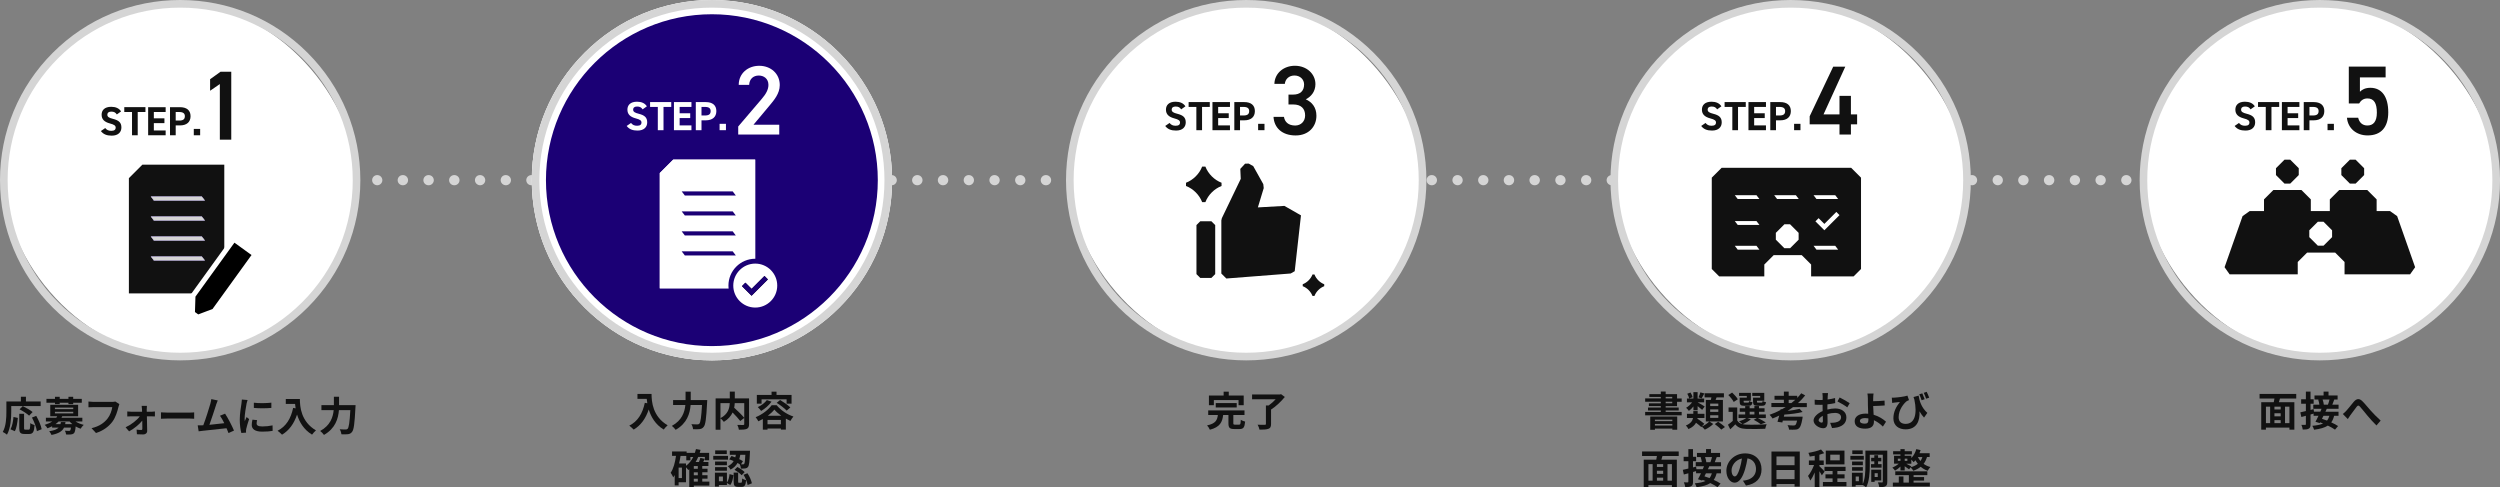 <?xml version="1.0" encoding="UTF-8"?><svg id="Layer_2" xmlns="http://www.w3.org/2000/svg" viewBox="0 0 982.65 191.56"><rect x="0" y="0" width="982.65" height="191.56" fill="#808080" stroke="none"/><defs><style>.cls-1,.cls-2{fill:none;}.cls-1,.cls-2,.cls-3{stroke:#000;stroke-miterlimit:10;}.cls-1,.cls-3{stroke-width:1.9px;}.cls-4,.cls-5,.cls-6,.cls-7,.cls-8,.cls-9{stroke-width:0px;}.cls-5{fill:#646464;}.cls-6,.cls-3{fill:#fff;}.cls-2{stroke-width:1.52px;}.cls-7{fill:#d5d5d5;}.cls-8{fill:#1b0075;}.cls-9{fill:#111;}</style></defs><g id="_画像"><path class="cls-7" d="m148.29,72.82c-1.1,0-2.02-.9-2.02-2s.87-2,1.97-2h.05c1.1,0,2,.9,2,2s-.9,2-2,2Z"/><path class="cls-7" d="m906.58,72.82h-.1c-1.1,0-2-.9-2-2s.9-2,2-2h.1c1.1,0,2,.9,2,2s-.9,2-2,2Zm-10.11,0h-.1c-1.1,0-2-.9-2-2s.9-2,2-2h.1c1.1,0,2,.9,2,2s-.9,2-2,2Zm-10.11,0c-1.1,0-2.05-.9-2.05-2s.85-2,1.95-2h.1c1.1,0,2,.9,2,2s-.9,2-2,2Zm-10.11,0c-1.1,0-2.05-.9-2.05-2s.85-2,1.95-2h.1c1.1,0,2,.9,2,2s-.9,2-2,2Zm-10.11,0h-.1c-1.1,0-2-.9-2-2s.9-2,2-2h.1c1.1,0,2,.9,2,2s-.9,2-2,2Zm-10.11,0h-.1c-1.1,0-2-.9-2-2s.9-2,2-2h.1c1.1,0,2,.9,2,2s-.9,2-2,2Zm-10.11,0h-.1c-1.1,0-2-.9-2-2s.9-2,2-2h.1c1.1,0,2,.9,2,2s-.9,2-2,2Zm-10.11,0c-1.1,0-2.05-.9-2.05-2s.85-2,1.95-2h.1c1.1,0,2,.9,2,2s-.9,2-2,2Zm-10.11,0c-1.1,0-2.05-.9-2.05-2s.85-2,1.95-2h.1c1.1,0,2,.9,2,2s-.9,2-2,2Zm-10.11,0c-1.1,0-2.05-.9-2.05-2s.85-2,1.95-2h.1c1.1,0,2,.9,2,2s-.9,2-2,2Zm-10.11,0h-.1c-1.1,0-2-.9-2-2s.9-2,2-2h.1c1.1,0,2,.9,2,2s-.9,2-2,2Zm-10.11,0h-.1c-1.1,0-2-.9-2-2s.9-2,2-2h.1c1.1,0,2,.9,2,2s-.9,2-2,2Zm-10.11,0c-1.1,0-2.05-.9-2.05-2s.85-2,1.95-2h.1c1.1,0,2,.9,2,2s-.9,2-2,2Zm-10.11,0c-1.1,0-2.05-.9-2.05-2s.85-2,1.95-2h.1c1.1,0,2,.9,2,2s-.9,2-2,2Zm-10.11,0c-1.1,0-2.05-.9-2.05-2s.85-2,1.95-2h.1c1.1,0,2,.9,2,2s-.9,2-2,2Zm-10.11,0h-.1c-1.1,0-2-.9-2-2s.9-2,2-2h.1c1.1,0,2,.9,2,2s-.9,2-2,2Zm-10.11,0h-.1c-1.1,0-2-.9-2-2s.9-2,2-2h.1c1.1,0,2,.9,2,2s-.9,2-2,2Zm-10.11,0c-1.1,0-2.05-.9-2.05-2s.85-2,1.95-2h.1c1.1,0,2,.9,2,2s-.9,2-2,2Zm-10.11,0c-1.1,0-2.05-.9-2.05-2s.85-2,1.95-2h.1c1.1,0,2,.9,2,2s-.9,2-2,2Zm-10.11,0c-1.1,0-2.05-.9-2.05-2s.85-2,1.95-2h.1c1.1,0,2,.9,2,2s-.9,2-2,2Zm-10.11,0h-.1c-1.1,0-2-.9-2-2s.9-2,2-2h.1c1.1,0,2,.9,2,2s-.9,2-2,2Zm-10.11,0h-.1c-1.1,0-2-.9-2-2s.9-2,2-2h.1c1.1,0,2,.9,2,2s-.9,2-2,2Zm-10.11,0h-.1c-1.1,0-2-.9-2-2s.9-2,2-2h.1c1.1,0,2,.9,2,2s-.9,2-2,2Zm-10.11,0c-1.1,0-2.05-.9-2.05-2s.85-2,1.95-2h.1c1.1,0,2,.9,2,2s-.9,2-2,2Zm-10.11,0c-1.1,0-2.05-.9-2.05-2s.85-2,1.95-2h.1c1.1,0,2,.9,2,2s-.9,2-2,2Zm-10.11,0h-.1c-1.1,0-2-.9-2-2s.9-2,2-2h.1c1.1,0,2,.9,2,2s-.9,2-2,2Zm-10.11,0h-.1c-1.1,0-2-.9-2-2s.9-2,2-2h.1c1.1,0,2,.9,2,2s-.9,2-2,2Zm-10.11,0h-.1c-1.1,0-2-.9-2-2s.9-2,2-2h.1c1.1,0,2,.9,2,2s-.9,2-2,2Zm-10.11,0c-1.1,0-2.05-.9-2.05-2s.85-2,1.95-2h.1c1.1,0,2,.9,2,2s-.9,2-2,2Zm-10.11,0c-1.1,0-2.05-.9-2.05-2s.85-2,1.95-2h.1c1.1,0,2,.9,2,2s-.9,2-2,2Zm-10.11,0h-.1c-1.1,0-2-.9-2-2s.9-2,2-2h.1c1.1,0,2,.9,2,2s-.9,2-2,2Zm-10.11,0h-.1c-1.1,0-2-.9-2-2s.9-2,2-2h.1c1.1,0,2,.9,2,2s-.9,2-2,2Zm-10.11,0c-1.1,0-2.05-.9-2.05-2s.85-2,1.95-2h.1c1.1,0,2,.9,2,2s-.9,2-2,2Zm-10.11,0c-1.1,0-2.05-.9-2.05-2s.85-2,1.95-2h.1c1.1,0,2,.9,2,2s-.9,2-2,2Zm-10.11,0h-.1c-1.1,0-2-.9-2-2s.9-2,2-2h.1c1.1,0,2,.9,2,2s-.9,2-2,2Zm-10.11,0h-.1c-1.1,0-2-.9-2-2s.9-2,2-2h.1c1.1,0,2,.9,2,2s-.9,2-2,2Zm-10.11,0h-.1c-1.1,0-2-.9-2-2s.9-2,2-2h.1c1.1,0,2,.9,2,2s-.9,2-2,2Zm-10.11,0c-1.1,0-2.05-.9-2.05-2s.85-2,1.95-2h.1c1.1,0,2,.9,2,2s-.9,2-2,2Zm-10.11,0c-1.1,0-2.05-.9-2.05-2s.85-2,1.95-2h.1c1.1,0,2,.9,2,2s-.9,2-2,2Zm-10.11,0h-.1c-1.1,0-2-.9-2-2s.9-2,2-2h.1c1.1,0,2,.9,2,2s-.9,2-2,2Zm-10.11,0h-.1c-1.1,0-2-.9-2-2s.9-2,2-2h.1c1.1,0,2,.9,2,2s-.9,2-2,2Zm-10.11,0c-1.1,0-2.05-.9-2.05-2s.85-2,1.95-2h.1c1.1,0,2,.9,2,2s-.9,2-2,2Zm-10.11,0c-1.1,0-2.05-.9-2.05-2s.85-2,1.95-2h.1c1.1,0,2,.9,2,2s-.9,2-2,2Zm-10.11,0h-.1c-1.1,0-2-.9-2-2s.9-2,2-2h.1c1.1,0,2,.9,2,2s-.9,2-2,2Zm-10.11,0h-.1c-1.1,0-2-.9-2-2s.9-2,2-2h.1c1.1,0,2,.9,2,2s-.9,2-2,2Zm-10.11,0h-.1c-1.1,0-2-.9-2-2s.9-2,2-2h.1c1.1,0,2,.9,2,2s-.9,2-2,2Zm-10.11,0c-1.1,0-2.05-.9-2.05-2s.85-2,1.95-2h.1c1.1,0,2,.9,2,2s-.9,2-2,2Zm-10.11,0c-1.1,0-2.05-.9-2.05-2s.85-2,1.95-2h.1c1.1,0,2,.9,2,2s-.9,2-2,2Zm-10.11,0h-.1c-1.1,0-2-.9-2-2s.9-2,2-2h.1c1.1,0,2,.9,2,2s-.9,2-2,2Zm-10.11,0h-.1c-1.1,0-2-.9-2-2s.9-2,2-2h.1c1.1,0,2,.9,2,2s-.9,2-2,2Zm-10.11,0c-1.1,0-2.05-.9-2.05-2s.85-2,1.95-2h.1c1.1,0,2,.9,2,2s-.9,2-2,2Zm-10.11,0c-1.1,0-2.05-.9-2.05-2s.85-2,1.95-2h.1c1.1,0,2,.9,2,2s-.9,2-2,2Zm-10.11,0c-1.1,0-2.05-.9-2.05-2s.85-2,1.95-2h.1c1.1,0,2,.9,2,2s-.9,2-2,2Zm-10.11,0h-.1c-1.1,0-2-.9-2-2s.9-2,2-2h.1c1.1,0,2,.9,2,2s-.9,2-2,2Zm-10.11,0h-.1c-1.1,0-2-.9-2-2s.9-2,2-2h.1c1.1,0,2,.9,2,2s-.9,2-2,2Zm-10.11,0c-1.1,0-2.05-.9-2.05-2s.85-2,1.95-2h.1c1.1,0,2,.9,2,2s-.9,2-2,2Zm-10.11,0c-1.1,0-2.05-.9-2.05-2s.85-2,1.95-2h.1c1.1,0,2,.9,2,2s-.9,2-2,2Zm-10.11,0c-1.1,0-2.05-.9-2.05-2s.85-2,1.95-2h.1c1.1,0,2,.9,2,2s-.9,2-2,2Zm-10.11,0h-.1c-1.1,0-2-.9-2-2s.9-2,2-2h.1c1.1,0,2,.9,2,2s-.9,2-2,2Zm-10.11,0h-.1c-1.1,0-2-.9-2-2s.9-2,2-2h.1c1.1,0,2,.9,2,2s-.9,2-2,2Zm-10.11,0c-1.1,0-2.05-.9-2.05-2s.85-2,1.95-2h.1c1.1,0,2,.9,2,2s-.9,2-2,2Zm-10.11,0c-1.1,0-2.05-.9-2.05-2s.85-2,1.95-2h.1c1.1,0,2,.9,2,2s-.9,2-2,2Zm-10.11,0c-1.1,0-2.05-.9-2.05-2s.85-2,1.95-2h.1c1.1,0,2,.9,2,2s-.9,2-2,2Zm-10.11,0h-.1c-1.1,0-2-.9-2-2s.9-2,2-2h.1c1.1,0,2,.9,2,2s-.9,2-2,2Zm-10.11,0h-.1c-1.1,0-2-.9-2-2s.9-2,2-2h.1c1.1,0,2,.9,2,2s-.9,2-2,2Zm-10.11,0c-1.1,0-2.05-.9-2.05-2s.85-2,1.95-2h.1c1.1,0,2,.9,2,2s-.9,2-2,2Zm-10.11,0c-1.1,0-2.05-.9-2.05-2s.85-2,1.95-2h.1c1.1,0,2,.9,2,2s-.9,2-2,2Zm-10.11,0c-1.1,0-2.05-.9-2.05-2s.85-2,1.95-2h.1c1.1,0,2,.9,2,2s-.9,2-2,2Zm-10.11,0h-.1c-1.1,0-2-.9-2-2s.9-2,2-2h.1c1.1,0,2,.9,2,2s-.9,2-2,2Zm-10.11,0h-.1c-1.1,0-2-.9-2-2s.9-2,2-2h.1c1.1,0,2,.9,2,2s-.9,2-2,2Zm-10.11,0c-1.1,0-2.05-.9-2.05-2s.85-2,1.95-2h.1c1.1,0,2,.9,2,2s-.9,2-2,2Zm-10.11,0c-1.1,0-2.05-.9-2.05-2s.85-2,1.95-2h.1c1.1,0,2,.9,2,2s-.9,2-2,2Zm-10.11,0h-.1c-1.1,0-2-.9-2-2s.9-2,2-2h.1c1.1,0,2,.9,2,2s-.9,2-2,2Zm-10.11,0h-.1c-1.1,0-2-.9-2-2s.9-2,2-2h.1c1.1,0,2,.9,2,2s-.9,2-2,2Zm-10.11,0h-.1c-1.1,0-2-.9-2-2s.9-2,2-2h.1c1.1,0,2,.9,2,2s-.9,2-2,2Z"/><path class="cls-7" d="m916.64,72.82c-1.1,0-2.03-.9-2.03-2s.87-2,1.98-2h.05c1.1,0,2,.9,2,2s-.9,2-2,2Z"/><path class="cls-9" d="m4.42,161.82c0,2.58-.24,6.53-1.68,9.03-.35-.32-1.2-.86-1.65-1.07,1.31-2.29,1.42-5.65,1.42-7.96v-4.03h5.7v-1.84h1.99v1.84h5.78v1.81H4.42v2.22Zm-.29,6.92c.67-1.22,1.01-3.07,1.17-4.85l1.71.37c-.18,1.84-.46,3.95-1.18,5.23l-1.7-.75Zm7.14.14c.48,0,.58-.37.64-2.58.4.34,1.18.64,1.68.77-.18,2.74-.66,3.51-2.14,3.51h-1.78c-1.7,0-2.1-.56-2.1-2.34v-5.59h1.89v5.57c0,.58.06.66.51.66h1.3Zm.18-5.49c-.77-.75-2.45-1.82-3.76-2.5l1.26-1.25c1.28.61,3.01,1.57,3.87,2.32l-1.38,1.42Zm2.8.08c.95,1.67,1.87,3.78,2.13,5.23l-1.87.77c-.21-1.42-1.04-3.65-1.95-5.35l1.7-.66Z"/><path class="cls-9" d="m29.66,165.65c.91.58,2.07,1.07,3.25,1.34-.4.37-.94,1.04-1.22,1.52-.66-.22-1.33-.53-1.94-.9-.14,1.55-.34,2.32-.69,2.69-.34.3-.7.42-1.17.46-.42.05-1.15.03-1.92.02-.03-.46-.21-1.09-.46-1.49.64.06,1.26.08,1.54.08.24,0,.38-.03.51-.14.14-.14.26-.48.34-1.15h-2.74c-.67,1.39-2.02,2.3-4.91,2.88-.16-.45-.59-1.1-.91-1.46,1.97-.3,3.07-.77,3.7-1.42h-2.56v-.54c-.56.29-1.18.56-1.84.8-.19-.43-.72-1.07-1.09-1.34,1.23-.37,2.21-.82,2.99-1.34h-2.5v-1.47h4.08c.14-.19.27-.38.38-.58h-2.74v-4.51h10.95v4.51h-6.24c-.1.19-.19.38-.3.58h8.2v1.47h-2.71Zm-8.05-7.36h-3.36v-1.5h3.36v-.83h1.86v.83h3.43v-.83h1.87v.83h3.38v1.5h-3.38v.56h-1.87v-.56h-3.43v.56h-1.86v-.56Zm-.02,2.53h7.2v-.62h-7.2v.62Zm0,1.68h7.2v-.64h-7.2v.64Zm4.16,3.39c-.03.29-.08.56-.14.83h2.85c-.42-.34-.78-.69-1.12-1.07h-4.29c-.37.38-.77.74-1.25,1.07h1.97c.06-.26.11-.53.16-.83h1.83Z"/><path class="cls-9" d="m46.56,159.95c-.37,1.57-1.07,4.05-2.4,5.83-1.46,1.92-3.58,3.51-6.43,4.42l-1.75-1.9c3.17-.75,4.98-2.15,6.28-3.76,1.06-1.33,1.66-3.15,1.87-4.51h-7.46c-.72,0-1.49.03-1.9.06v-2.26c.48.05,1.39.13,1.92.13h7.39c.32,0,.83-.02,1.26-.13l1.57,1.01c-.14.32-.27.78-.35,1.12Z"/><path class="cls-9" d="m57.67,160.86c0,.29.02.62.02.98h1.89c.42,0,1.02-.06,1.31-.1v1.94c-.38-.02-.88-.03-1.23-.03h-1.92c.05,1.91.1,4.08.11,5.71.02.83-.61,1.41-1.55,1.41-.77,0-1.76-.03-2.48-.08l-.13-1.82c.66.1,1.42.14,1.84.14.3,0,.42-.18.42-.5,0-.78-.02-1.95-.03-3.17-1.12,1.42-3.28,3.22-5.17,4.21l-1.39-1.6c2.27-1.04,4.5-2.82,5.6-4.31h-3.43c-.46,0-1.04.03-1.5.06v-1.97c.38.05,1.04.1,1.46.1h4.35c0-.35-.02-.67-.03-.98-.02-.38-.06-.9-.13-1.33h2.07c-.05.38-.06.9-.06,1.33Z"/><path class="cls-9" d="m65.85,162.18h8.6c.75,0,1.46-.06,1.87-.1v2.51c-.38-.02-1.2-.08-1.87-.08h-8.6c-.91,0-1.99.03-2.58.08v-2.51c.58.05,1.75.1,2.58.1Z"/><path class="cls-9" d="m84.92,159.2c-.51,1.57-1.81,5.63-2.61,7.78,1.95-.19,4.23-.45,5.84-.64-.56-1.15-1.15-2.22-1.68-2.93l2-.82c1.14,1.73,2.77,4.87,3.5,6.66l-2.16.96c-.21-.54-.46-1.2-.77-1.89-2.59.3-7.44.82-9.46,1.02-.4.05-.99.13-1.5.19l-.37-2.34c.54,0,1.23,0,1.76-.02.13,0,.29-.02.43-.02.93-2.37,2.3-6.75,2.77-8.42.22-.82.32-1.31.38-1.86l2.54.53c-.21.48-.45,1.07-.69,1.78Z"/><path class="cls-9" d="m96.92,158.65c-.21,1.07-.77,4.27-.77,5.87,0,.3.02.72.06,1.04.24-.54.5-1.1.72-1.63l.99.79c-.45,1.33-.98,3.07-1.15,3.92-.05.24-.08.59-.08.75,0,.18.02.43.03.66l-1.86.13c-.32-1.1-.62-3.06-.62-5.23,0-2.4.5-5.11.67-6.34.05-.45.14-1.06.16-1.57l2.24.19c-.13.34-.34,1.14-.4,1.42Zm3.95,7.83c0,.7.61,1.14,2.24,1.14,1.42,0,2.61-.13,4.02-.42l.03,2.16c-1.04.19-2.32.3-4.13.3-2.75,0-4.08-.98-4.08-2.62,0-.62.1-1.26.27-2.08l1.84.18c-.13.53-.19.91-.19,1.34Zm5.79-8.2v2.06c-1.97.18-4.87.19-6.88,0v-2.05c1.97.27,5.15.19,6.88-.02Z"/><path class="cls-9" d="m117.87,156.83c0,3.03.43,8.87,6.32,12.34-.42.34-1.2,1.17-1.54,1.67-3.31-2-5.01-5.03-5.89-7.89-1.2,3.59-3.12,6.24-5.91,7.91-.35-.4-1.25-1.18-1.74-1.55,3.33-1.68,5.23-4.77,6.11-8.98l.98.18c-.11-.61-.18-1.18-.22-1.73h-3.65v-1.94h5.54Z"/><path class="cls-9" d="m139.76,159.26s-.02.66-.05.91c-.32,6.37-.64,8.77-1.34,9.6-.48.62-.94.8-1.63.9-.59.08-1.58.08-2.56.03-.03-.58-.29-1.42-.66-1.97,1.01.08,1.95.08,2.37.08.34,0,.53-.05.75-.26.48-.5.8-2.59,1.06-7.35h-4.48c-.26,3.31-1.38,7.2-5.88,9.75-.3-.48-1.02-1.2-1.49-1.55,3.97-2.16,5.04-5.39,5.31-8.2h-4.82v-1.95h4.9v-3.3h2.03v3.3h6.48Z"/><path class="cls-9" d="m654.71,159.62v.56h5.12v1.15h-5.12v.58h6.29v1.33h-14.36v-1.33h6.16v-.58h-5.04v-1.15h5.04v-.56h-4.69v-1.1h4.69v-.61h-6.15v-1.31h6.15v-.59h-4.51v-1.1h4.51v-1.01h1.91v1.01h4.47v1.7h1.82v1.31h-1.82v1.71h-4.47Zm-6.07,4.11h10.61v5.19h-1.92v-.46h-6.85v.48h-1.84v-5.2Zm1.84,1.22v.58h6.85v-.58h-6.85Zm6.85,2.3v-.62h-6.85v.62h6.85Zm-2.62-10.66h2.58v-.59h-2.58v.59Zm0,1.92h2.58v-.61h-2.58v.61Z"/><path class="cls-9" d="m668.95,167.64c1.09-.48,2.29-1.3,2.9-1.99l1.55.99c-.8.83-2.16,1.75-3.3,2.24-.29-.35-.8-.86-1.2-1.2l-.18.19c-.45-.45-1.28-1.1-2.08-1.7-.51.94-1.41,1.81-2.98,2.48-.18-.42-.67-1.07-1.01-1.41,1.94-.78,2.61-1.89,2.82-2.95h-2.4v-1.63h2.5v-1.09h1.71v1.09h2.67v1.63h-2.72c-.02.1-.03.21-.05.3.93.59,2.11,1.42,2.72,1.98l-.96,1.04Zm-3.33-7.89c-.54.7-1.17,1.33-1.79,1.76-.26-.38-.75-.94-1.09-1.23.85-.46,1.73-1.28,2.35-2.13h-2.02v-1.49h2.54v-2.53h1.65v2.53h2.58v1.49h-2.54c.66.34,2.32,1.33,2.75,1.62l-.99,1.33c-.4-.38-1.14-.96-1.79-1.47v1.63h-1.65v-1.5Zm-1.67-3.12c-.08-.51-.4-1.28-.75-1.87l1.28-.48c.35.58.7,1.31.82,1.83l-1.34.53Zm5.96-2c-.38.74-.75,1.44-1.07,1.94l-1.22-.4c.27-.54.58-1.38.72-1.95l1.57.42Zm2.56,2.58c.1-.34.16-.69.22-1.02h-2.67v-1.62h7.59v1.62h-2.88c-.13.35-.27.7-.4,1.02h2.88v8.44h-6.72v-8.44h1.98Zm2.93,1.42h-3.2v.98h3.2v-.98Zm0,2.29h-3.2v.98h3.2v-.98Zm0,2.31h-3.2v1.01h3.2v-1.01Zm-.05,2.54c.86.59,2.07,1.47,2.66,2.08l-1.44,1.02c-.53-.61-1.68-1.54-2.56-2.18l1.34-.93Z"/><path class="cls-9" d="m688.2,164.79c-.8.75-2.15,1.49-3.23,1.94.4.1.83.14,1.31.16,1.97.1,5.89.05,8.13-.14-.21.43-.48,1.26-.56,1.78-2.03.11-5.57.14-7.57.05-1.92-.08-3.23-.54-4.19-1.79-.61.64-1.23,1.26-2,1.95l-.9-1.81c.58-.42,1.28-.94,1.89-1.49v-3.54h-1.65v-1.74h3.41v5.12c.43.75,1.14,1.22,2.06,1.44-.32-.32-.96-.86-1.34-1.12,1.04-.32,2.16-.77,2.83-1.28h-3.04v-1.41h2.61v-1.06h-2.14v-1.39h2.14v-.85h1.76v.85h1.86v-.85h1.81v.85h2.19v1.39h-2.19v1.06h2.69v1.41h-3.12c1.1.53,2.37,1.22,3.09,1.73l-1.94.71c-.61-.5-1.73-1.23-2.79-1.75l1.22-.69h-3.73l1.39.48Zm-6.75-6.79c-.35-.78-1.31-1.94-2.13-2.74l1.5-.96c.83.77,1.84,1.84,2.24,2.64l-1.62,1.06Zm5.14-2.38h-3.03v-1.2h4.63v3.09h-2.83v.34c0,.34.06.4.48.4h1.23c.32,0,.38-.1.45-.62.27.21.88.4,1.31.48-.16,1.09-.59,1.39-1.55,1.39h-1.68c-1.41,0-1.81-.37-1.81-1.65v-1.55h2.8v-.67Zm1.14,7.28h1.86v-1.06h-1.86v1.06Zm4.11-7.28h-3.1v-1.2h4.72v3.09h-2.87v.32c0,.35.08.42.48.42h1.3c.32,0,.38-.1.45-.64.29.21.91.4,1.33.48-.16,1.1-.58,1.41-1.58,1.41h-1.71c-1.44,0-1.81-.37-1.81-1.65v-1.55h2.8v-.67Z"/><path class="cls-9" d="m704.77,160.02c-.69.53-1.41,1.02-2.14,1.49,1.79-.21,3.54-.5,4.72-.82l1.17,1.25c-1.98.54-4.74.85-7.17,1.02l-.19.82h7.39s-.03.53-.1.8c-.38,2.16-.77,3.25-1.31,3.73-.43.42-.86.53-1.54.56-.53.05-1.44.05-2.4,0-.03-.53-.27-1.25-.61-1.76.93.1,1.94.13,2.35.13.3,0,.51-.03.71-.16.26-.21.51-.75.72-1.76h-5.62l-.19.74-1.9-.27c.22-.67.46-1.54.69-2.45-.86.42-1.75.8-2.62,1.15-.26-.38-.82-1.1-1.17-1.46,1.46-.51,2.9-1.12,4.27-1.86l.08-.37.51.06c.5-.27.98-.56,1.44-.85h-5.6v-1.6h4.91v-1.28h-3.68v-1.55h3.68v-1.65h1.89v1.65h3.36v.82c.58-.59,1.1-1.2,1.58-1.82l1.54.85c-.83,1.06-1.78,2.07-2.82,2.99h3.47v1.6h-5.43Zm-.64-1.6c.53-.42,1.04-.83,1.52-1.28h-2.59v1.28h1.07Z"/><path class="cls-9" d="m718.4,155.89c-.02.35-.03.74-.05,1.14,1.06-.13,2.11-.34,2.95-.58l.05,1.99c-.91.21-2.02.37-3.06.5-.02.48-.02.98-.02,1.44v.59c1.09-.27,2.19-.42,3.07-.42,2.46,0,4.4,1.28,4.4,3.49,0,1.89-.99,3.31-3.54,3.95-.74.16-1.44.21-2.1.26l-.74-2.06c.72,0,1.41-.02,1.97-.11,1.3-.24,2.32-.88,2.32-2.05,0-1.09-.96-1.73-2.35-1.73-.99,0-2.03.16-3.01.45.03,1.26.06,2.51.06,3.06,0,1.98-.7,2.51-1.76,2.51-1.55,0-3.75-1.34-3.75-3.04,0-1.39,1.6-2.85,3.57-3.7-.02-.38-.02-.77-.02-1.14v-1.34c-.3.02-.59.03-.85.03-1.07,0-1.7-.02-2.24-.08l-.03-1.94c.94.11,1.63.13,2.21.13.29,0,.61-.02.93-.03.02-.56.02-1.02.02-1.3,0-.34-.06-1.12-.11-1.41h2.21c-.05.29-.11.98-.14,1.39Zm-2.4,10.23c.29,0,.51-.13.51-.67,0-.4-.02-1.14-.05-2-.98.53-1.63,1.18-1.63,1.75,0,.5.75.93,1.17.93Zm11.04-7.63l-.96,1.63c-.77-.66-2.87-1.86-3.86-2.34l.88-1.55c1.23.59,3.09,1.65,3.94,2.26Z"/><path class="cls-9" d="m736.28,156.53c-.02.37-.02.75-.02,1.17,1.28-.02,3.15-.08,4.48-.24l.06,1.91c-1.34.11-3.23.19-4.53.22.03.96.1,2.24.18,3.43,2.03.59,3.76,1.71,4.87,2.74l-1.23,1.91c-.91-.91-2.11-1.86-3.54-2.51.02.21.02.4.02.56,0,1.42-.72,2.77-3.41,2.77-2.29,0-4.16-.75-4.16-2.93,0-1.66,1.42-2.99,4.37-2.99.32,0,.64.02.94.05-.05-1.25-.11-2.61-.11-3.46,0-.98,0-1.92-.02-2.61-.03-.78-.08-1.47-.18-1.87h2.42c-.08.46-.13,1.25-.14,1.87Zm-3.28,9.99c1.02,0,1.39-.45,1.39-1.52,0-.14,0-.34-.02-.56-.42-.06-.86-.11-1.31-.11-1.25,0-2,.43-2,1.12,0,.78.82,1.07,1.94,1.07Z"/><path class="cls-9" d="m744.51,156.3c1.52-.08,4.19-.42,5.23-.8l.61,1.78c-.24.1-.56.21-.82.35-1.09.82-3.25,3.3-3.25,6.37,0,1.87,1.22,2.61,2.75,2.61,3.52,0,4.66-3.76,3.43-9.56-.11-.32-.22-.66-.34-.99l2.02-.56c.32,2.02.98,4.55,3.42,6.8l-1.3,1.84c-.66-.72-1.25-1.54-1.78-2.46.22,3.65-1.02,7.08-5.49,7.08-2.58,0-4.77-1.41-4.77-4.31,0-2.59,1.07-4.55,2.56-6.45-.61.06-1.62.18-2.1.24-.34.05-.58.08-.94.14l-.14-2.08c.27.02.59.02.9,0Zm12,.62l-1.2.4c-.26-.75-.58-1.65-.93-2.34l1.2-.37c.29.66.7,1.65.93,2.3Zm1.78-.61l-1.2.4c-.26-.72-.61-1.65-.94-2.3l1.15-.4c.35.66.75,1.67.99,2.3Z"/><path class="cls-9" d="m653.45,179.24c-.14.5-.3.98-.43,1.44h6.08v10.8h-1.94v-.82h-9.24v.82h-1.84v-10.8h4.93c.1-.46.19-.96.26-1.44h-5.84v-1.79h14.41v1.79h-6.39Zm-5.52,9.68h1.65v-6.48h-1.65v6.48Zm5.79-6.48h-2.45v1.1h2.45v-1.1Zm0,2.59h-2.45v1.22h2.45v-1.22Zm-2.45,3.89h2.45v-1.18h-2.45v1.18Zm5.89-6.48h-1.73v6.48h1.73v-6.48Z"/><path class="cls-9" d="m671.84,183.29c-.16.37-.34.77-.53,1.15h5.15v1.6h-1.73c-.26,1.04-.62,1.89-1.14,2.58,1.06.48,2.02.98,2.69,1.44l-1.2,1.42c-.67-.5-1.7-1.06-2.82-1.6-1.25.83-2.99,1.31-5.41,1.63-.14-.53-.43-1.18-.7-1.54,1.84-.16,3.22-.43,4.24-.91-.4-.16-.8-.32-1.18-.45l-.16.29-1.65-.53c.37-.64.78-1.47,1.18-2.34h-1.92v-.86c-.4.11-.8.24-1.2.35v3.81c0,.94-.16,1.46-.67,1.74-.53.32-1.28.38-2.39.38-.05-.51-.29-1.33-.53-1.86.62.03,1.28.03,1.49.02.19,0,.27-.06.27-.3v-3.28l-1.78.48-.4-1.84c.61-.13,1.36-.3,2.18-.5v-2.88h-1.86v-1.75h1.86v-3.01h1.82v3.01h1.23v1.75h-1.23v2.43l1.22-.32.13,1.02h2.5c.18-.4.34-.78.48-1.15h-3.25v-1.62h2.4c-.08-.59-.26-1.36-.46-1.95l.32-.06h-1.78v-1.6h3.57v-1.52h1.94v1.52h3.57v1.6h-1.31c-.26.74-.53,1.44-.77,2.02h2.46v1.62h-4.64Zm-1.3,2.75c-.19.4-.4.8-.59,1.18.62.19,1.3.43,1.99.69.42-.5.72-1.12.93-1.87h-2.32Zm-.34-6.39c.24.67.45,1.47.48,2l-.06.02h1.68c.22-.58.46-1.38.61-2.02h-2.71Z"/><path class="cls-9" d="m686.28,190.84l-1.2-1.9c.61-.06,1.06-.16,1.49-.26,2.05-.48,3.65-1.95,3.65-4.29,0-2.21-1.2-3.86-3.36-4.23-.22,1.36-.5,2.83-.96,4.34-.96,3.23-2.34,5.22-4.08,5.22s-3.25-1.95-3.25-4.66c0-3.7,3.2-6.85,7.35-6.85s6.47,2.75,6.47,6.24-2.06,5.76-6.1,6.39Zm-4.4-3.58c.67,0,1.3-1.01,1.95-3.17.37-1.18.67-2.55.85-3.87-2.64.54-4.07,2.88-4.07,4.64,0,1.62.64,2.4,1.26,2.4Z"/><path class="cls-9" d="m707.42,177.49v13.77h-2.05v-1.01h-7.11v1.04h-1.97v-13.8h11.12Zm-9.16,1.92v3.44h7.11v-3.44h-7.11Zm7.11,8.92v-3.58h-7.11v3.58h7.11Z"/><path class="cls-9" d="m716.09,186.84c-.19-.42-.58-1.04-.96-1.62v6.24h-1.84v-5.75c-.51,1.23-1.12,2.37-1.75,3.17-.18-.54-.58-1.33-.88-1.81.9-1.04,1.78-2.74,2.37-4.29h-2.03v-1.78h2.29v-1.86c-.67.13-1.33.24-1.95.32-.1-.43-.32-1.07-.53-1.46,1.76-.3,3.73-.77,4.96-1.33l1.26,1.46c-.58.22-1.22.43-1.9.61v2.26h1.71v1.78h-1.71v.46c.43.35,1.75,1.75,2.05,2.1l-1.09,1.49Zm9.67,2.62v1.66h-9.25v-1.66h3.81v-1.41h-2.8v-1.6h2.8v-1.33h-3.19v-1.63h8.29v1.63h-3.22v1.33h2.83v1.6h-2.83v1.41h3.55Zm-.77-6.93h-7.35v-5.41h7.35v5.41Zm-1.86-3.81h-3.73v2.21h3.73v-2.21Z"/><path class="cls-9" d="m732.59,180.68h-5.28v-1.5h5.28v1.5Zm9.22,8.66c0,.93-.14,1.47-.69,1.78-.54.32-1.33.35-2.46.35-.05-.51-.29-1.36-.53-1.86.66.03,1.39.02,1.63.02.22,0,.29-.06.29-.3v-10.6h-5.11v4.34c0,2.54-.19,6.19-1.44,8.5-.27-.29-.91-.74-1.33-.94h-2.79v.64h-1.47v-5.46h4.26v4.45c.96-2.08,1.04-4.98,1.04-7.19v-5.96h8.6v12.23Zm-9.6-6.48h-4.24v-1.46h4.24v1.46Zm-4.24.74h4.24v1.42h-4.24v-1.42Zm4.19-5.12h-4.1v-1.44h4.1v1.44Zm-1.5,8.82h-1.26v1.84h1.26v-1.84Zm6.05-4.88v-1.09h-1.23v-1.38h1.23v-1.04h1.49v1.04h1.26v1.38h-1.26v1.09h1.38v1.39h-4.16v-1.39h1.3Zm.14,6.45v.54h-1.34v-4.79h3.94v4.24h-2.59Zm0-2.87v1.5h1.22v-1.5h-1.22Z"/><path class="cls-9" d="m757.42,179.65c-.32,1.06-.75,1.94-1.33,2.67.74.54,1.62.98,2.67,1.25-.37.34-.83,1.02-1.06,1.47-1.07-.37-2-.91-2.75-1.57-.8.66-1.78,1.17-2.91,1.57-.19-.37-.72-1.02-1.06-1.34l-.61.78c-.38-.3-1.09-.8-1.71-1.22v1.65h-1.67v-1.52c-.66.64-1.44,1.23-2.13,1.6-.24-.37-.74-.9-1.06-1.18.83-.34,1.81-.93,2.51-1.55h-1.84v-3.11h2.51v-.54h-2.87v-1.26h2.87v-.82h1.67v.82h2.83v1.26h-2.83v.54h2.61v.88c.9-.88,1.58-2.15,1.95-3.49l1.7.38c-.13.42-.27.82-.43,1.22h3.99v1.5h-1.06Zm-5.27,10.04h6.4v1.55h-14.55v-1.55h2.34v-2.4h1.83v2.4h2.13v-2.93h-5.35v-1.5h12.61v1.5h-5.41v.75h4.13v1.39h-4.13v.78Zm-6.19-8.55h1.04v-.86h-1.04v.86Zm2.71-.86v.86h1.04v-.86h-1.04Zm2.35,3.39c1.12-.32,2.05-.77,2.8-1.36-.37-.45-.67-.93-.93-1.39-.24.27-.46.53-.72.75-.18-.26-.56-.69-.9-1.02v1.62h-2c.69.35,1.7.86,2.02,1.06l-.27.35Zm2.82-4.02c.26.53.59,1.06,1.02,1.55.32-.45.58-.98.75-1.55h-1.78Z"/><path class="cls-9" d="m896.17,156.64c-.14.5-.3.98-.43,1.44h6.08v10.8h-1.94v-.82h-9.24v.82h-1.84v-10.8h4.93c.1-.46.19-.96.26-1.44h-5.84v-1.79h14.41v1.79h-6.39Zm-5.52,9.68h1.65v-6.48h-1.65v6.48Zm5.79-6.48h-2.45v1.1h2.45v-1.1Zm0,2.59h-2.45v1.22h2.45v-1.22Zm-2.45,3.89h2.45v-1.18h-2.45v1.18Zm5.89-6.48h-1.73v6.48h1.73v-6.48Z"/><path class="cls-9" d="m914.56,160.69c-.16.37-.34.77-.53,1.15h5.15v1.6h-1.73c-.26,1.04-.62,1.89-1.14,2.58,1.06.48,2.02.98,2.69,1.44l-1.2,1.42c-.67-.5-1.7-1.06-2.82-1.6-1.25.83-2.99,1.31-5.41,1.63-.14-.53-.43-1.18-.7-1.54,1.84-.16,3.22-.43,4.24-.91-.4-.16-.8-.32-1.18-.45l-.16.29-1.65-.53c.37-.64.78-1.47,1.18-2.34h-1.92v-.86c-.4.11-.8.24-1.2.35v3.81c0,.94-.16,1.46-.67,1.74-.53.32-1.28.38-2.39.38-.05-.51-.29-1.33-.53-1.86.62.03,1.28.03,1.49.02.19,0,.27-.06.27-.3v-3.28l-1.78.48-.4-1.84c.61-.13,1.36-.3,2.18-.5v-2.88h-1.86v-1.75h1.86v-3.01h1.83v3.01h1.23v1.75h-1.23v2.43l1.22-.32.13,1.02h2.5c.18-.4.34-.78.48-1.15h-3.25v-1.62h2.4c-.08-.59-.26-1.36-.46-1.95l.32-.06h-1.78v-1.6h3.57v-1.52h1.94v1.52h3.57v1.6h-1.31c-.26.74-.53,1.44-.77,2.02h2.46v1.62h-4.64Zm-1.3,2.75c-.19.4-.4.8-.59,1.18.62.19,1.3.43,1.99.69.42-.5.72-1.12.93-1.87h-2.32Zm-.34-6.39c.24.67.45,1.47.48,2l-.06.02h1.68c.22-.58.46-1.38.61-2.02h-2.71Z"/><path class="cls-9" d="m922.23,161.47c.74-.77,1.97-2.42,2.96-3.57,1.12-1.26,2.16-1.38,3.33-.24,1.09,1.06,2.37,2.71,3.31,3.73,1.02,1.12,2.38,2.56,3.91,3.92l-1.65,1.92c-1.15-1.09-2.51-2.64-3.52-3.83-.99-1.18-2.19-2.71-2.95-3.55-.56-.62-.86-.54-1.33.05-.64.8-1.78,2.38-2.46,3.3-.37.53-.74,1.1-1.01,1.52l-1.95-2c.48-.37.88-.74,1.36-1.25Z"/><path class="cls-9" d="m256.1,154.83c0,3.03.43,8.87,6.32,12.34-.42.34-1.2,1.17-1.54,1.67-3.31-2-5.01-5.03-5.89-7.89-1.2,3.59-3.12,6.24-5.91,7.91-.35-.4-1.25-1.18-1.74-1.55,3.33-1.68,5.23-4.77,6.11-8.98l.98.18c-.11-.61-.18-1.18-.22-1.73h-3.65v-1.94h5.54Z"/><path class="cls-9" d="m277.99,157.26s-.02.66-.05.91c-.32,6.37-.64,8.77-1.34,9.6-.48.62-.94.8-1.63.9-.59.08-1.58.08-2.56.03-.03-.58-.29-1.42-.66-1.97,1.01.08,1.95.08,2.37.08.34,0,.53-.05.75-.26.48-.5.8-2.59,1.06-7.35h-4.48c-.26,3.31-1.38,7.2-5.88,9.75-.3-.48-1.02-1.2-1.49-1.55,3.97-2.16,5.04-5.39,5.31-8.2h-4.82v-1.95h4.9v-3.3h2.03v3.3h6.48Z"/><path class="cls-9" d="m294.42,166.71c0,1.02-.21,1.55-.88,1.86-.66.3-1.68.34-3.11.34-.06-.54-.35-1.39-.62-1.89.94.05,2.02.03,2.32.03.3-.02.4-.1.4-.38v-2.4l-1.57,1.22c-.64-.88-1.84-2.18-3.01-3.35-.62,1.34-1.7,2.66-3.44,3.68-.27-.38-.86-1.06-1.33-1.41v4.51h-1.9v-12.33h5.57v-2.66h1.97v2.66h5.6v10.12Zm-11.24-2.35c3.03-1.57,3.57-3.94,3.65-5.91h-3.65v5.91Zm5.62-5.91c-.03.59-.1,1.18-.22,1.81,1.36,1.23,3.07,2.87,3.95,3.97v-5.78h-3.73Z"/><path class="cls-9" d="m305.25,159.25c1.7,2.06,4.16,3.67,6.61,4.47-.43.48-.86,1.18-1.18,1.73-.58-.26-1.18-.56-1.79-.9v4.32h-1.94v-.43h-5.27v.45h-1.84v-4.19c-.58.34-1.17.64-1.76.9-.24-.46-.7-1.2-1.07-1.62,2.61-1.02,5.11-3.03,6.31-4.72h1.94Zm-5.91-.59h-1.86v-3.44h5.79v-1.28h1.95v1.28h5.91v3.44h-1.95v-1.71h-9.84v1.71Zm3.91-.78c-1.01,1.44-2.61,2.8-4.08,3.65-.27-.4-.93-1.17-1.31-1.52,1.38-.62,2.75-1.65,3.55-2.75l1.84.62Zm3.7,8.88v-1.7h-5.27v1.7h5.27Zm.13-3.36c-1.09-.77-2.05-1.6-2.71-2.42-.61.78-1.5,1.63-2.56,2.42h5.27Zm-.45-6.18c1.34.8,3.14,2.03,4.02,2.93l-1.44,1.25c-.82-.9-2.53-2.19-3.92-3.06l1.34-1.12Z"/><path class="cls-9" d="m278.81,190.86h-6.1v.62h-1.79v-7c-.11.1-.24.19-.35.27-.18-.24-.58-.72-.93-1.09v5.89h-2.9v1.25h-1.54v-4.05c-.18.3-.37.61-.58.88-.18-.43-.67-1.39-1.01-1.81,1.12-1.6,1.73-4.02,2.1-6.63h-1.55v-1.73h5.73v.54h3.25c.16-.48.3-.98.42-1.49l1.79.32c-.1.4-.21.78-.32,1.17h3.7v2.91h-1.68v-1.31h-2.61c-.29.72-.64,1.38-1.02,2h1.3c.22-.54.45-1.14.56-1.62l1.73.37c-.19.43-.4.85-.61,1.25h2.05v1.57h-2.42v1.07h2.07v1.39h-2.07v1.14h2.07v1.38h-2.07v1.14h2.79v1.55Zm-10.77-7.06h-1.3v4.11h1.3v-4.11Zm1.6-.7c1.18-.88,2.14-2.06,2.85-3.47h-1.12v1.31h-1.62v-1.73h-2.26c-.14,1.01-.34,2-.56,2.96h2.71v.93Zm4.64.1h-1.57v1.07h1.57v-1.07Zm0,2.46h-1.57v1.14h1.57v-1.14Zm-1.57,3.65h1.57v-1.14h-1.57v1.14Z"/><path class="cls-9" d="m286.16,180.68h-5.81v-1.5h5.81v1.5Zm-.42,8.98c.59-.8.88-2.06,1.02-3.3l1.5.38c-.16,1.42-.45,2.95-1.23,3.89l-1.3-.78v.78h-3.15v.62h-1.57v-5.46h4.72v3.86Zm-.02-6.8h-4.66v-1.46h4.66v1.46Zm-4.66.74h4.66v1.42h-4.66v-1.42Zm4.61-5.12h-4.56v-1.44h4.56v1.44Zm-1.52,8.84h-1.57v1.84h1.57v-1.84Zm3.36-8.08c.48.14.99.34,1.5.53.1-.34.18-.67.24-1.01h-2.4v-1.58h7.94s0,.48-.02.71c-.16,3.62-.32,5.11-.75,5.62-.3.4-.61.54-1.06.61-.38.06-1.04.08-1.73.06-.03-.51-.21-1.22-.45-1.67-.27-.18-.56-.35-.88-.53-.58,1.02-1.44,1.92-2.75,2.61-.19-.42-.69-1.04-1.07-1.34,1.1-.53,1.83-1.23,2.3-2.02-.59-.26-1.2-.5-1.76-.67l.88-1.31Zm3.79,10.5c.3,0,.37-.21.42-1.68.32.29,1.07.56,1.55.69-.18,2.1-.64,2.62-1.78,2.62h-1.31c-1.5,0-1.81-.53-1.81-2.11v-3.5h1.76v3.49c0,.45.03.5.32.5h.85Zm-1.47-6.19c1.02.53,2.26,1.34,2.86,2.03l-1.18,1.22c-.54-.66-1.76-1.55-2.79-2.14l1.1-1.1Zm1.14-4.79c-.1.58-.22,1.15-.4,1.71.56.27,1.07.54,1.46.8l-.77,1.23c.34.02.61.02.77.02.21.02.35-.03.48-.19.22-.26.35-1.2.46-3.57h-2Zm2.82,7.25c.85,1.22,1.52,2.85,1.75,3.95l-1.68.69c-.16-1.1-.82-2.8-1.6-4.03l1.54-.61Z"/><rect class="cls-6" x="210.5" y="1.5" width="138.65" height="138.65" rx="69.32" ry="69.32"/><path class="cls-7" d="m279.83,141.65h0c-18.92,0-36.7-7.37-50.08-20.75-13.38-13.38-20.74-31.16-20.74-50.08,0-18.92,7.37-36.7,20.75-50.08,13.38-13.37,31.16-20.74,50.08-20.74h0c18.92,0,36.7,7.37,50.08,20.75,13.38,13.38,20.74,31.16,20.74,50.08,0,18.92-7.37,36.7-20.75,50.08-13.38,13.37-31.16,20.74-50.08,20.74Zm0-138.65c-18.12,0-35.14,7.05-47.96,19.86-12.81,12.81-19.87,29.84-19.87,47.96,0,18.12,7.05,35.15,19.86,47.96,12.81,12.81,29.84,19.87,47.96,19.87h0c18.12,0,35.14-7.05,47.96-19.86,12.81-12.81,19.87-29.84,19.87-47.96,0-18.12-7.05-35.15-19.86-47.96-12.81-12.81-29.84-19.87-47.96-19.87h0Z"/><rect class="cls-6" x="420.5" y="1.5" width="138.65" height="138.65" rx="69.32" ry="69.32"/><path class="cls-7" d="m489.83,141.65h0c-18.92,0-36.7-7.37-50.08-20.75-13.38-13.38-20.74-31.16-20.74-50.08,0-18.92,7.37-36.7,20.75-50.08,13.38-13.37,31.16-20.74,50.08-20.74h0c18.92,0,36.7,7.37,50.08,20.75,13.38,13.38,20.74,31.16,20.74,50.08,0,18.92-7.37,36.7-20.75,50.08-13.38,13.37-31.16,20.74-50.08,20.74Zm0-138.65c-18.12,0-35.14,7.05-47.96,19.86-12.81,12.81-19.87,29.84-19.87,47.96,0,18.12,7.05,35.15,19.86,47.96,12.81,12.81,29.84,19.87,47.96,19.87h0c18.12,0,35.14-7.05,47.96-19.86,12.81-12.81,19.87-29.84,19.87-47.96,0-18.12-7.05-35.15-19.86-47.96-12.81-12.81-29.84-19.87-47.96-19.87h0Z"/><rect class="cls-6" x="634.5" y="1.5" width="138.65" height="138.65" rx="69.32" ry="69.32"/><path class="cls-7" d="m703.83,141.65h0c-18.92,0-36.7-7.37-50.08-20.75-13.38-13.38-20.74-31.16-20.74-50.08,0-18.92,7.37-36.7,20.75-50.08,13.38-13.37,31.16-20.74,50.08-20.74h0c18.92,0,36.7,7.37,50.08,20.75,13.38,13.38,20.74,31.16,20.74,50.08,0,18.92-7.37,36.7-20.75,50.08-13.38,13.37-31.16,20.74-50.08,20.74Zm0-138.65c-18.12,0-35.14,7.05-47.96,19.86-12.81,12.81-19.87,29.84-19.87,47.96,0,18.12,7.05,35.15,19.86,47.96,12.81,12.81,29.84,19.87,47.96,19.87h0c18.12,0,35.14-7.05,47.96-19.86,12.81-12.81,19.87-29.84,19.87-47.96,0-18.12-7.05-35.15-19.86-47.96-12.81-12.81-29.84-19.87-47.96-19.87h0Z"/><rect class="cls-6" x="842.5" y="1.5" width="138.65" height="138.65" rx="69.32" ry="69.32"/><path class="cls-7" d="m911.83,141.65h0c-18.92,0-36.7-7.37-50.08-20.75-13.38-13.38-20.74-31.16-20.74-50.08,0-18.92,7.37-36.7,20.75-50.08,13.38-13.37,31.16-20.74,50.08-20.74h0c18.92,0,36.7,7.37,50.08,20.75,13.38,13.38,20.74,31.16,20.74,50.08,0,18.92-7.37,36.7-20.75,50.08-13.38,13.37-31.16,20.74-50.08,20.74Zm0-138.65c-18.12,0-35.14,7.05-47.96,19.86-12.81,12.81-19.87,29.84-19.87,47.96,0,18.12,7.05,35.15,19.86,47.96,12.81,12.81,29.84,19.87,47.96,19.87h0c18.12,0,35.14-7.05,47.96-19.86,12.81-12.81,19.87-29.84,19.87-47.96,0-18.12-7.05-35.15-19.86-47.96-12.81-12.81-29.84-19.87-47.96-19.87h0Z"/><path class="cls-9" d="m252.59,42.99c-.48-.75-1.06-1.12-2.18-1.12-1.01,0-1.55.46-1.55,1.22,0,.86.7,1.25,2.18,1.62,2.3.58,3.35,1.44,3.35,3.39,0,1.81-1.22,3.22-3.81,3.22-1.94,0-3.28-.53-4.26-1.81l1.71-1.18c.59.74,1.26,1.1,2.4,1.1,1.28,0,1.71-.56,1.71-1.23,0-.77-.46-1.2-2.26-1.67-2.18-.58-3.27-1.62-3.27-3.44,0-1.75,1.15-3.11,3.78-3.11,1.76,0,3.09.59,3.87,1.81l-1.68,1.2Z"/><path class="cls-9" d="m263.84,40.12v1.91h-3.04s0,9.14,0,9.14h-2.24v-9.14s-3.04,0-3.04,0v-1.91h8.32Z"/><path class="cls-9" d="m271.78,40.12v1.91h-4.64v2.48s4.16,0,4.16,0v1.89h-4.16v2.88h4.64v1.89h-6.88v-11.04h6.88Z"/><path class="cls-9" d="m275.73,47.28v3.89h-2.24v-11.04h3.95c2.54,0,4.13,1.17,4.13,3.54,0,2.34-1.57,3.62-4.13,3.62h-1.71Zm1.39-1.89c1.55,0,2.21-.54,2.21-1.73,0-1.06-.66-1.63-2.21-1.63h-1.39v3.36s1.39,0,1.39,0Z"/><path class="cls-9" d="m285.34,51.17h-2.5v-2.5h2.5v2.5Z"/><path class="cls-9" d="m306.29,52.89h-16.13v-3.17l9.17-10.75c1.74-2.01,2.71-3.75,2.71-5.61,0-2.44-1.82-3.67-3.79-3.67-2.09,0-3.67,1.28-3.79,3.67h-4.1c0-4.53,3.64-7.5,8.05-7.5,4.56,0,8.08,3.09,8.08,7.58,0,3.37-2.32,6-4.02,8.05l-6.31,7.54h10.13v3.87Z"/><path class="cls-6" d="m291.53,113.32h-32.2v-45.29c2.07-2.07,3.23-3.23,5.3-5.3h32.2v45.29c-2.07,2.07-3.23,3.23-5.3,5.3Z"/><polygon class="cls-4" points="289.22 76.85 269.18 76.85 267.95 75.23 288 75.23 289.22 76.85"/><polygon class="cls-4" points="289.22 84.7 269.18 84.7 267.95 83.09 288 83.09 289.22 84.7"/><polygon class="cls-4" points="289.22 92.56 269.18 92.56 267.95 90.94 288 90.94 289.22 92.56"/><polygon class="cls-4" points="289.22 100.41 269.18 100.41 267.95 98.8 288 98.8 289.22 100.41"/><polyline class="cls-2" points="290.84 115.64 290.84 107.29 305.34 107.29"/><circle class="cls-3" cx="296.86" cy="112.24" r="9.59" transform="translate(119.42 375.38) rotate(-76.72)"/><polyline class="cls-1" points="292.31 111.79 295.41 114.89 301.15 109.16"/><path class="cls-9" d="m291.53,113.32h-32.2v-45.29c2.07-2.07,3.23-3.23,5.3-5.3h32.2v45.29c-2.07,2.07-3.23,3.23-5.3,5.3Z"/><polygon class="cls-6" points="289.22 76.85 269.18 76.85 267.95 75.23 288 75.23 289.22 76.85"/><polygon class="cls-6" points="289.22 84.7 269.18 84.7 267.95 83.09 288 83.09 289.22 84.7"/><polygon class="cls-6" points="289.22 92.56 269.18 92.56 267.95 90.94 288 90.94 289.22 92.56"/><polygon class="cls-6" points="289.22 100.41 269.18 100.41 267.95 98.8 288 98.8 289.22 100.41"/><polyline class="cls-2" points="290.84 115.64 290.84 107.29 305.34 107.29"/><circle class="cls-6" cx="296.86" cy="112.24" r="9.59" transform="translate(119.42 375.38) rotate(-76.72)"/><path class="cls-4" d="m296.86,122.78c-5.81,0-10.54-4.73-10.54-10.54s4.73-10.54,10.54-10.54,10.54,4.73,10.54,10.54-4.73,10.54-10.54,10.54Zm0-19.18c-4.76,0-8.64,3.87-8.64,8.64s3.87,8.64,8.64,8.64,8.64-3.87,8.64-8.64-3.87-8.64-8.64-8.64Z"/><polygon class="cls-4" points="295.41 116.24 291.64 112.46 292.98 111.11 295.41 113.55 300.48 108.48 301.82 109.83 295.41 116.24"/><path class="cls-9" d="m674.94,42.99c-.48-.75-1.06-1.12-2.18-1.12-1.01,0-1.55.46-1.55,1.22,0,.86.7,1.25,2.18,1.62,2.3.58,3.35,1.44,3.35,3.39,0,1.81-1.22,3.22-3.81,3.22-1.94,0-3.28-.53-4.26-1.81l1.71-1.18c.59.74,1.26,1.1,2.4,1.1,1.28,0,1.71-.56,1.71-1.23,0-.77-.46-1.2-2.26-1.67-2.18-.58-3.27-1.62-3.27-3.44,0-1.75,1.15-3.11,3.78-3.11,1.76,0,3.09.59,3.87,1.81l-1.68,1.2Z"/><path class="cls-9" d="m686.19,40.12v1.91h-3.04s0,9.14,0,9.14h-2.24v-9.14s-3.04,0-3.04,0v-1.91h8.32Z"/><path class="cls-9" d="m694.13,40.12v1.91h-4.64v2.48s4.16,0,4.16,0v1.89h-4.16v2.88h4.64v1.89h-6.88v-11.04h6.88Z"/><path class="cls-9" d="m698.07,47.28v3.89h-2.24v-11.04h3.95c2.54,0,4.13,1.17,4.13,3.54,0,2.34-1.57,3.62-4.13,3.62h-1.71Zm1.39-1.89c1.55,0,2.21-.54,2.21-1.73,0-1.06-.66-1.63-2.21-1.63h-1.39v3.36s1.39,0,1.39,0Z"/><path class="cls-9" d="m707.69,51.17h-2.5v-2.5h2.5v2.5Z"/><path class="cls-9" d="m725.31,26.2l-8.55,18.76h6.27s0-7.27,0-7.27h4.49v7.27s2.44,0,2.44,0v3.91h-2.44v4.02h-4.49v-4.02h-11.72v-3.17l9.25-19.49h4.76Z"/><path class="cls-9" d="m728.58,108.65h-52.83c-1.14-1.14-1.78-1.78-2.92-2.92v-35.9c1.51-1.51,2.36-2.36,3.87-3.87h50.92c1.51,1.51,2.36,2.36,3.87,3.87v35.9c-1.14,1.14-1.78,1.78-2.92,2.92Z"/><path class="cls-6" d="m708.19,100.29h-11.03c-1.44,1.44-2.25,2.24-3.68,3.68v5.52s18.4,0,18.4,0v-5.52c-1.44-1.44-2.24-2.25-3.68-3.68Z"/><path class="cls-6" d="m701.37,97.57h2.24c1.31-1.31,2.05-2.05,3.36-3.36v-2.69c-1.31-1.31-2.05-2.05-3.36-3.36h-2.24c-1.31,1.31-2.05,2.05-3.36,3.36v2.69c1.31,1.31,2.05,2.05,3.36,3.36Z"/><polygon class="cls-6" points="691.55 88.4 683.02 88.4 681.88 86.9 690.41 86.9 691.55 88.4"/><polygon class="cls-6" points="691.55 98.13 683.02 98.13 681.88 96.62 690.41 96.62 691.55 98.13"/><polygon class="cls-6" points="707.03 78.23 698.5 78.23 697.36 76.73 705.89 76.73 707.03 78.23"/><polygon class="cls-6" points="691.55 78.23 683.02 78.23 681.88 76.73 690.41 76.73 691.55 78.23"/><polygon class="cls-6" points="722.51 78.23 713.98 78.23 712.84 76.73 721.36 76.73 722.51 78.23"/><polygon class="cls-6" points="722.51 98.13 713.98 98.13 712.84 96.62 721.36 96.62 722.51 98.13"/><polyline class="cls-9" points="714.19 86.38 717.08 89.26 722.42 83.93"/><polygon class="cls-6" points="717.08 90.51 713.57 87 714.82 85.75 717.08 88.01 721.79 83.3 723.04 84.56 717.08 90.51"/><path class="cls-9" d="m487.03,166.91c.53,0,.61-.26.67-1.92.38.29,1.22.59,1.71.72-.21,2.32-.69,2.93-2.21,2.93h-2.05c-1.86,0-2.3-.54-2.3-2.27v-3.25h-2.08c-.32,2.75-1.2,4.74-5.22,5.79-.19-.5-.69-1.28-1.1-1.7,3.42-.74,4-2.11,4.24-4.1h-3.79v-1.79h14.26v1.79h-4.39v3.22c0,.51.1.58.67.58h1.58Zm-9.91-7.65h-1.94v-3.78h5.78v-1.54h2.02v1.54h5.87v3.78h-2.03v-2h-9.7v2Zm.74.91v-1.73h8.24v1.73h-8.24Z"/><path class="cls-9" d="m505.01,156.03c-1.41,1.73-3.47,3.73-5.41,4.95v5.68c0,1.1-.27,1.62-1.06,1.9-.8.29-1.94.32-3.47.32-.11-.58-.46-1.42-.75-1.95,1.12.06,2.43.06,2.8.05.35,0,.46-.08.46-.35v-7.25h1.07c.98-.69,1.97-1.58,2.77-2.45h-9.28v-1.87h10.92l.46-.13,1.49,1.1Z"/><path class="cls-9" d="m464.27,42.99c-.48-.75-1.06-1.12-2.18-1.12-1.01,0-1.55.46-1.55,1.22,0,.86.7,1.25,2.18,1.62,2.3.58,3.35,1.44,3.35,3.39,0,1.81-1.22,3.22-3.81,3.22-1.94,0-3.28-.53-4.26-1.81l1.71-1.18c.59.74,1.26,1.1,2.4,1.1,1.28,0,1.71-.56,1.71-1.23,0-.77-.46-1.2-2.26-1.67-2.18-.58-3.27-1.62-3.27-3.44,0-1.75,1.15-3.11,3.78-3.11,1.76,0,3.09.59,3.87,1.81l-1.68,1.2Z"/><path class="cls-9" d="m475.52,40.12v1.91h-3.04s0,9.14,0,9.14h-2.24v-9.14s-3.04,0-3.04,0v-1.91h8.32Z"/><path class="cls-9" d="m483.45,40.12v1.91h-4.64v2.48s4.16,0,4.16,0v1.89h-4.16v2.88h4.64v1.89h-6.88v-11.04h6.88Z"/><path class="cls-9" d="m487.4,47.28v3.89h-2.24v-11.04h3.95c2.54,0,4.13,1.17,4.13,3.54,0,2.34-1.57,3.62-4.13,3.62h-1.71Zm1.39-1.89c1.55,0,2.21-.54,2.21-1.73,0-1.06-.66-1.63-2.21-1.63h-1.39v3.36s1.39,0,1.39,0Z"/><path class="cls-9" d="m497.02,51.17h-2.5v-2.5h2.5v2.5Z"/><path class="cls-9" d="m506.44,37.18h1.86c2.79,0,4.29-1.47,4.29-3.98,0-1.93-1.51-3.52-3.79-3.52-2.17,0-3.6,1.43-3.79,3.29h-4.1c.12-4.29,3.75-7.12,8.05-7.12,4.68,0,8.08,3.21,8.08,7.23,0,2.9-1.7,4.91-3.79,5.96,2.44,1.08,4.18,3.17,4.18,6.46,0,4.22-3.02,7.74-8.16,7.74-5.42,0-8.47-3.09-8.7-7.31h4.1c.31,1.93,1.66,3.4,4.41,3.41,2.32,0,3.91-1.7,3.91-3.95,0-2.71-1.58-4.33-4.68-4.33h-1.86v-3.87Z"/><path class="cls-9" d="m476.5,110.09h-5.08c-.78-.78-1.22-1.22-2-2v-19.97c.78-.78,1.22-1.22,2-2h5.08l2,2v19.97l-2,2Z"/><path class="cls-6" d="m476.86,110.94h-5.78l-2.5-2.5v-20.68l2.5-2.5h5.78l2.5,2.5v20.68l-2.5,2.5Zm-5.08-1.7h4.37l1.5-1.5v-19.27l-1.5-1.5h-4.37l-1.5,1.5v19.27l1.5,1.5Z"/><path class="cls-9" d="m479.5,86.55v21.24c.9.9,1.4,1.4,2.3,2.3l25.7-2,1.97-1.11,2.53-22.64-7-4-9.75.55,2.09-6.89c-.07-.62-.13-1.17-.19-1.79l-4.09-7.33-2.09-1.18-1.82.07c-.87.94-1.35,1.46-2.21,2.4l.19,4.02-7.4,15.37c-.08.34-.15.66-.23,1Z"/><path class="cls-6" d="m481.57,110.7l-2.66-2.66v-21.62s.29-1.12.29-1.12l7.33-15.24-.19-4.12,2.55-2.77,2.24-.08,2.38,1.34,4.24,7.7.2,1.91-1.88,6.19,9.08-.51,7.49,4.28-2.61,23.33-2.35,1.33-26.1,2.03Zm-1.48-3.16l1.93,1.93,25.29-1.97,1.59-.9,2.46-21.95-6.51-3.72-10.43.59,2.3-7.59-.17-1.55-3.95-7.08-1.8-1.01-1.41.05-1.88,2.04.18,3.92-7.43,15.45-.2.87v20.93Z"/><path class="cls-9" d="m520.5,112.49c-1.72.66-3.18,2.11-3.84,3.84h-.77c-.66-1.72-2.11-3.18-3.84-3.84v-.77c1.72-.66,3.18-2.11,3.84-3.84h.77c.66,1.72,2.11,3.18,3.84,3.84v.77Z"/><path class="cls-9" d="m480.14,73.1c-2.85,1.1-5.26,3.5-6.35,6.35h-1.27c-1.1-2.85-3.5-5.26-6.35-6.35v-1.27c2.85-1.1,5.26-3.5,6.35-6.35h1.27c1.1,2.85,3.5,5.26,6.35,6.35v1.27Z"/><path class="cls-9" d="m884.61,42.99c-.48-.75-1.06-1.12-2.18-1.12-1.01,0-1.55.46-1.55,1.22,0,.86.7,1.25,2.18,1.62,2.3.58,3.35,1.44,3.35,3.39,0,1.81-1.22,3.22-3.81,3.22-1.94,0-3.28-.53-4.26-1.81l1.71-1.18c.59.74,1.26,1.1,2.4,1.1,1.28,0,1.71-.56,1.71-1.23,0-.77-.46-1.2-2.26-1.67-2.18-.58-3.27-1.62-3.27-3.44,0-1.75,1.15-3.11,3.78-3.11,1.76,0,3.09.59,3.87,1.81l-1.68,1.2Z"/><path class="cls-9" d="m895.86,40.12v1.91h-3.04s0,9.14,0,9.14h-2.24v-9.14s-3.04,0-3.04,0v-1.91h8.32Z"/><path class="cls-9" d="m903.8,40.12v1.91h-4.64v2.48s4.16,0,4.16,0v1.89h-4.16v2.88h4.64v1.89h-6.88v-11.04h6.88Z"/><path class="cls-9" d="m907.75,47.28v3.89h-2.24v-11.04h3.95c2.54,0,4.13,1.17,4.13,3.54,0,2.34-1.57,3.62-4.13,3.62h-1.71Zm1.39-1.89c1.55,0,2.21-.54,2.21-1.73,0-1.06-.66-1.63-2.21-1.63h-1.39v3.36s1.39,0,1.39,0Z"/><path class="cls-9" d="m917.36,51.17h-2.5v-2.5h2.5v2.5Z"/><path class="cls-9" d="m927.28,40.66h-4.06v-14.47s14.47,0,14.47,0v4.22h-10.1s0,5.65,0,5.65c.81-.81,2.05-1.55,4.1-1.55,4.45,0,7.04,3.44,7.04,9.63,0,5.84-2.79,9.09-8.12,9.09-4.33,0-7.74-2.71-8.12-6.96h4.41c.46,1.93,1.7,3.06,3.64,3.06,2.28,0,3.71-1.51,3.71-5.03,0-3.67-1.08-5.61-3.71-5.61-1.59,0-2.59.85-3.25,1.97Z"/><path class="cls-9" d="m947.31,107.84h-70.93c-.84-1.19-1.15-1.63-1.99-2.81l7.08-20.09c1.03-.73,1.77-1.26,2.8-1.98h55.15c1.03.73,1.77,1.26,2.8,1.99l7.07,20.09c-.84,1.19-1.15,1.62-1.99,2.8Z"/><path class="cls-9" d="m904.6,74.69h-11.03c-1.44,1.44-2.25,2.24-3.68,3.68v5.52s18.4,0,18.4,0v-5.52c-1.44-1.44-2.24-2.25-3.68-3.68Z"/><path class="cls-9" d="m930.47,74.69h-11.03c-1.44,1.44-2.25,2.24-3.68,3.68v5.52s18.4,0,18.4,0v-5.52c-1.44-1.44-2.24-2.25-3.68-3.68Z"/><path class="cls-9" d="m897.95,72.17h2.24c1.31-1.31,2.05-2.05,3.36-3.36v-2.69c-1.31-1.31-2.05-2.05-3.36-3.36h-2.24c-1.31,1.31-2.05,2.05-3.36,3.36v2.69c1.31,1.31,2.05,2.05,3.36,3.36Z"/><path class="cls-9" d="m923.65,72.17h2.24c1.31-1.31,2.05-2.05,3.36-3.36v-2.69c-1.31-1.31-2.05-2.05-3.36-3.36h-2.24c-1.31,1.31-2.05,2.05-3.36,3.36v2.69c1.31,1.31,2.05,2.05,3.36,3.36Z"/><path class="cls-6" d="m917.86,99.29h-11.03c-1.44,1.44-2.25,2.24-3.68,3.68v5.52s18.4,0,18.4,0v-5.52c-1.44-1.44-2.24-2.25-3.68-3.68Z"/><path class="cls-6" d="m911.05,96.57h2.24c1.31-1.31,2.05-2.05,3.36-3.36v-2.69c-1.31-1.31-2.05-2.05-3.36-3.36h-2.24c-1.31,1.31-2.05,2.05-3.36,3.36v2.69c1.31,1.31,2.05,2.05,3.36,3.36Z"/><rect class="cls-6" x="1.5" y="1.5" width="138.65" height="138.65" rx="69.32" ry="69.32"/><path class="cls-7" d="m70.83,141.65h0c-18.92,0-36.7-7.37-50.08-20.75C7.36,107.52,0,89.74,0,70.82c0-18.92,7.37-36.7,20.75-50.08C34.13,7.37,51.91,0,70.82,0h0c18.92,0,36.7,7.37,50.08,20.75,13.38,13.38,20.74,31.16,20.74,50.08,0,18.92-7.37,36.7-20.75,50.08-13.38,13.37-31.16,20.74-50.08,20.74Zm0-138.65c-18.12,0-35.14,7.05-47.96,19.86C10.06,35.67,3,52.7,3,70.82c0,18.12,7.05,35.15,19.86,47.96,12.81,12.81,29.84,19.87,47.96,19.87h0c18.12,0,35.14-7.05,47.96-19.86,12.81-12.81,19.87-29.84,19.87-47.96,0-18.12-7.05-35.15-19.86-47.96-12.81-12.81-29.84-19.87-47.96-19.87h0Z"/><path class="cls-9" d="m45.92,44.99c-.48-.75-1.06-1.12-2.18-1.12-1.01,0-1.55.46-1.55,1.22,0,.86.7,1.25,2.18,1.62,2.3.58,3.35,1.44,3.35,3.39,0,1.81-1.22,3.22-3.81,3.22-1.94,0-3.28-.53-4.26-1.81l1.71-1.18c.59.74,1.26,1.1,2.4,1.1,1.28,0,1.71-.56,1.71-1.23,0-.77-.46-1.2-2.26-1.67-2.18-.58-3.27-1.62-3.27-3.44,0-1.75,1.15-3.11,3.78-3.11,1.76,0,3.09.59,3.87,1.81l-1.68,1.2Z"/><path class="cls-9" d="m57.17,42.12v1.91h-3.04s0,9.14,0,9.14h-2.24v-9.14s-3.04,0-3.04,0v-1.91h8.32Z"/><path class="cls-9" d="m65.11,42.12v1.91h-4.64v2.48s4.16,0,4.16,0v1.89h-4.16v2.88h4.64v1.89h-6.88v-11.04h6.88Z"/><path class="cls-9" d="m69.06,49.28v3.89h-2.24v-11.04h3.95c2.54,0,4.13,1.17,4.13,3.54,0,2.34-1.57,3.62-4.13,3.62h-1.71Zm1.39-1.89c1.55,0,2.21-.54,2.21-1.73,0-1.06-.66-1.63-2.21-1.63h-1.39v3.36s1.39,0,1.39,0Z"/><path class="cls-9" d="m78.67,53.17h-2.5v-2.5h2.5v2.5Z"/><path class="cls-9" d="m90.9,54.89h-4.49v-21.85s-3.83,2.63-3.83,2.63v-4.53s4.1-2.94,4.1-2.94h4.22v26.69Z"/><polygon class="cls-8" points="80.55 78.85 60.5 78.85 59.28 77.23 79.32 77.23 80.55 78.85"/><polygon class="cls-8" points="80.55 86.7 60.5 86.7 59.28 85.09 79.32 85.09 80.55 86.7"/><polygon class="cls-8" points="80.55 94.56 60.5 94.56 59.28 92.94 79.32 92.94 80.55 94.56"/><polygon class="cls-8" points="80.55 102.41 60.5 102.41 59.28 100.8 79.32 100.8 80.55 102.41"/><path class="cls-9" d="m82.86,115.32h-32.2v-45.29c2.07-2.07,3.23-3.23,5.3-5.3h32.2v45.29c-2.07,2.07-3.23,3.23-5.3,5.3Z"/><polygon class="cls-6" points="80.55 78.85 60.5 78.85 59.28 77.23 79.32 77.23 80.55 78.85"/><polygon class="cls-6" points="80.55 86.7 60.5 86.7 59.28 85.09 79.32 85.09 80.55 86.7"/><polygon class="cls-6" points="80.55 94.56 60.5 94.56 59.28 92.94 79.32 92.94 80.55 94.56"/><polygon class="cls-6" points="80.55 102.41 60.5 102.41 59.28 100.8 79.32 100.8 80.55 102.41"/><polygon class="cls-4" points="75.61 123.15 75.82 116.26 91.92 93.99 100.26 100.01 84.16 122.29 77.77 124.7 75.61 123.15"/><path class="cls-6" d="m92.14,95.38l6.72,4.86-15.33,21.22-5.61,2.12c-.55-.4-.74-.53-1.29-.93l.19-6.05,15.33-21.22m-.45-2.79l-1.17,1.62-15.33,21.22-.36.5-.02.61-.19,6.05-.03,1.07.87.62.64.46.65.47.87.62,1-.38,5.61-2.12.56-.21.35-.49,15.33-21.22,1.17-1.62-1.62-1.17-6.72-4.86-1.62-1.17h0Z"/><polygon class="cls-8" points="80.55 78.85 60.5 78.85 59.28 77.23 79.32 77.23 80.55 78.85"/><polygon class="cls-8" points="80.55 86.7 60.5 86.7 59.28 85.09 79.32 85.09 80.55 86.7"/><polygon class="cls-8" points="80.55 94.56 60.5 94.56 59.28 92.94 79.32 92.94 80.55 94.56"/><polygon class="cls-8" points="80.55 102.41 60.5 102.41 59.28 100.8 79.32 100.8 80.55 102.41"/><polygon class="cls-7" points="80.55 78.85 60.5 78.85 59.28 77.23 79.32 77.23 80.55 78.85"/><polygon class="cls-7" points="80.55 86.7 60.5 86.7 59.28 85.09 79.32 85.09 80.55 86.7"/><polygon class="cls-7" points="80.55 94.56 60.5 94.56 59.28 92.94 79.32 92.94 80.55 94.56"/><polygon class="cls-7" points="80.55 102.41 60.5 102.41 59.28 100.8 79.32 100.8 80.55 102.41"/><rect class="cls-8" x="211.82" y="2.82" width="136" height="136" rx="68" ry="68"/><path class="cls-6" d="m279.82,141.6h0c-39.03,0-70.78-31.76-70.78-70.79C209.05,31.79,240.8.04,279.82.04h0c39.03,0,70.78,31.76,70.78,70.79,0,39.03-31.76,70.77-70.78,70.77Zm0-136c-35.96,0-65.22,29.25-65.23,65.21,0,35.96,29.25,65.22,65.21,65.23,35.96,0,65.22-29.25,65.23-65.21,0-35.96-29.25-65.22-65.21-65.23Z"/><path class="cls-7" d="m279.83,141.65h0c-18.92,0-36.7-7.37-50.08-20.75s-20.74-31.16-20.74-50.08c0-18.92,7.37-36.7,20.75-50.08,13.38-13.37,31.16-20.74,50.08-20.74h0c18.92,0,36.7,7.37,50.08,20.75,13.38,13.38,20.74,31.16,20.74,50.08,0,18.92-7.37,36.7-20.75,50.08-13.38,13.37-31.16,20.74-50.08,20.74Zm0-138.65c-18.12,0-35.14,7.05-47.96,19.86-12.81,12.81-19.87,29.84-19.87,47.96,0,18.12,7.05,35.15,19.86,47.96,12.81,12.81,29.84,19.87,47.96,19.87h0c18.12,0,35.14-7.05,47.96-19.86,12.81-12.81,19.87-29.84,19.87-47.96,0-18.12-7.05-35.15-19.86-47.96-12.81-12.81-29.84-19.87-47.96-19.87h0Z"/><path class="cls-6" d="m252.59,42.99c-.48-.75-1.06-1.12-2.18-1.12-1.01,0-1.55.46-1.55,1.22,0,.86.7,1.25,2.18,1.62,2.3.58,3.35,1.44,3.35,3.39,0,1.81-1.22,3.22-3.81,3.22-1.94,0-3.28-.53-4.26-1.81l1.71-1.18c.59.74,1.26,1.1,2.4,1.1,1.28,0,1.71-.56,1.71-1.23,0-.77-.46-1.2-2.26-1.67-2.18-.58-3.27-1.62-3.27-3.44,0-1.75,1.15-3.11,3.78-3.11,1.76,0,3.09.59,3.87,1.81l-1.68,1.2Z"/><path class="cls-6" d="m263.84,40.12v1.91h-3.04s0,9.14,0,9.14h-2.24v-9.14s-3.04,0-3.04,0v-1.91h8.32Z"/><path class="cls-6" d="m271.78,40.12v1.91h-4.64v2.48s4.16,0,4.16,0v1.89h-4.16v2.88h4.64v1.89h-6.88v-11.04h6.88Z"/><path class="cls-6" d="m275.73,47.28v3.89h-2.24v-11.04h3.95c2.54,0,4.13,1.17,4.13,3.54,0,2.34-1.57,3.62-4.13,3.62h-1.71Zm1.39-1.89c1.55,0,2.21-.54,2.21-1.73,0-1.06-.66-1.63-2.21-1.63h-1.39v3.36s1.39,0,1.39,0Z"/><path class="cls-6" d="m285.34,51.17h-2.5v-2.5h2.5v2.5Z"/><path class="cls-6" d="m306.29,52.89h-16.13v-3.17l9.17-10.75c1.74-2.01,2.71-3.75,2.71-5.61,0-2.44-1.82-3.67-3.79-3.67-2.09,0-3.67,1.28-3.79,3.67h-4.1c0-4.53,3.64-7.5,8.05-7.5,4.56,0,8.08,3.09,8.08,7.58,0,3.37-2.32,6-4.02,8.05l-6.31,7.54h10.13v3.87Z"/><path class="cls-6" d="m291.53,113.32h-32.2v-45.29l5.3-5.3h32.2v45.29c-2.07,2.07-3.23,3.23-5.3,5.3Z"/><polygon class="cls-5" points="289.22 76.85 269.18 76.85 267.95 75.23 288 75.23 289.22 76.85"/><polygon class="cls-5" points="289.22 84.7 269.18 84.7 267.95 83.09 288 83.09 289.22 84.7"/><polygon class="cls-5" points="289.22 92.56 269.18 92.56 267.95 90.94 288 90.94 289.22 92.56"/><polygon class="cls-5" points="289.22 100.41 269.18 100.41 267.95 98.8 288 98.8 289.22 100.41"/><path class="cls-6" d="m291.53,113.32h-32.2v-45.29l5.3-5.3h32.2v45.29c-2.07,2.07-3.23,3.23-5.3,5.3Z"/><polygon class="cls-8" points="289.22 76.85 269.18 76.85 267.95 75.23 288 75.23 289.22 76.85"/><polygon class="cls-8" points="289.22 84.7 269.18 84.7 267.95 83.09 288 83.09 289.22 84.7"/><polygon class="cls-8" points="289.22 92.56 269.18 92.56 267.95 90.94 288 90.94 289.22 92.56"/><polygon class="cls-8" points="289.22 100.41 269.18 100.41 267.95 98.8 288 98.8 289.22 100.41"/><circle class="cls-6" cx="296.86" cy="112.24" r="9.59" transform="translate(119.42 375.38) rotate(-76.72)"/><path class="cls-8" d="m296.86,122.78c-5.81,0-10.54-4.73-10.54-10.54s4.73-10.54,10.54-10.54,10.54,4.73,10.54,10.54-4.73,10.54-10.54,10.54Zm0-19.17c-4.76,0-8.64,3.87-8.64,8.64s3.87,8.64,8.64,8.64,8.64-3.87,8.64-8.64-3.87-8.64-8.64-8.64Z"/><polyline class="cls-1" points="292.31 111.79 295.41 114.89 301.15 109.15"/><polygon class="cls-8" points="295.41 116.24 291.64 112.46 292.98 111.11 295.41 113.55 300.48 108.48 301.82 109.83 295.41 116.24"/></g></svg>